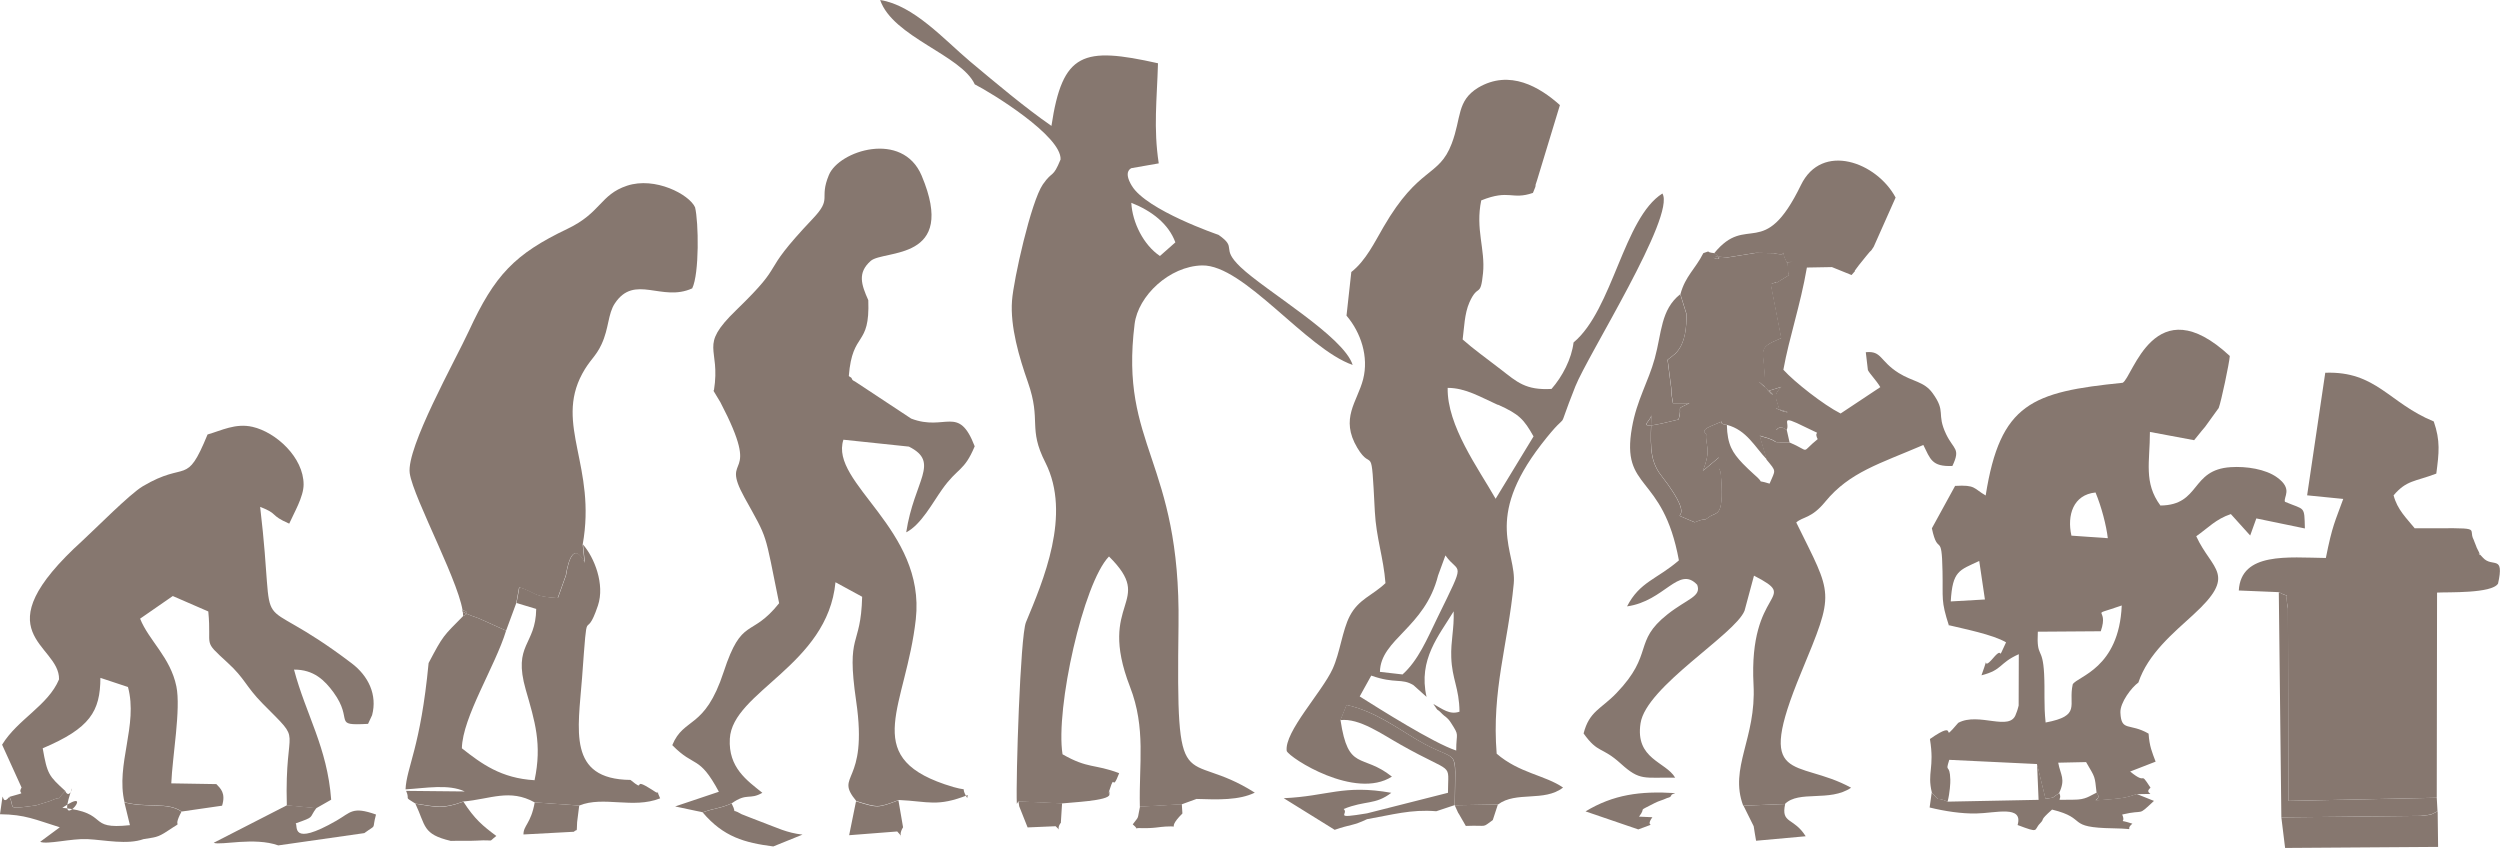 <?xml version="1.0" encoding="UTF-8"?>
<!DOCTYPE svg PUBLIC "-//W3C//DTD SVG 1.1//EN" "http://www.w3.org/Graphics/SVG/1.1/DTD/svg11.dtd">
<!-- Creator: Corel DESIGNER X7 -->
<svg xmlns="http://www.w3.org/2000/svg" xml:space="preserve" width="162.889mm" height="55.251mm" version="1.1" style="shape-rendering:geometricPrecision; text-rendering:geometricPrecision; image-rendering:optimizeQuality; fill-rule:evenodd; clip-rule:evenodd"
viewBox="0 0 16682 5658"
 xmlns:xlink="http://www.w3.org/1999/xlink">
 <defs>
  <style type="text/css">
   <![CDATA[
    .fil0 {fill:#86776F}
   ]]>
  </style>
 </defs>
 <g id="Plan_x0020_1">
  <path class="fil0" d="M7843 1617l-103 91c-109,-73 -184,-223 -191,-355 137,54 249,141 294,264zm-1340 -1055c115,58 582,346 574,502 -53,129 -51,70 -118,166 -79,114 -196,637 -206,776 -13,173 48,379 106,544 92,263 -2,303 117,537 175,347 -15,788 -130,1065 -38,92 -68,1042 -61,1212l10 -16 291 13c56,-7 315,-17 317,-59 3,-62 -21,39 3,-38 35,-110 11,28 62,-105 -167,-63 -207,-28 -378,-126 -48,-305 138,-1143 310,-1320 316,313 -84,290 140,869 108,278 59,515 66,801l279 -16 99 -36c144,5 285,9 389,-42 -479,-305 -525,90 -509,-1118 15,-1103 -395,-1192 -293,-2009 23,-188 232,-386 450,-391 279,-6 693,555 1005,664 -60,-191 -580,-493 -748,-653 -139,-133 -15,-123 -147,-215 0,0 -481,-164 -579,-328 -58,-96 -5,-115 -3,-117l183 -32c-36,-238 -12,-424 -5,-668 -501,-112 -637,-74 -711,418 -180,-125 -367,-283 -544,-431 -169,-142 -375,-375 -599,-409 85,247 541,367 631,562z"/>
  <path class="fil0" d="M9738 4749c-65,22 -112,-18 -174,-52 47,69 10,15 62,69 14,15 32,19 56,57 59,92 35,60 35,185 -150,-49 -512,-278 -644,-361l77 -139c161,57 203,15 282,64l87 78c-57,-251 84,-410 181,-571 4,119 -20,198 -16,307 5,147 53,203 55,363zm-381 -249l-149 -17c4,-219 300,-293 388,-643l49 -134c93,132 142,16 -52,413 -72,148 -129,287 -235,382zm638 -1800c142,63 174,98 238,212l-253 416c-115,-202 -325,-488 -320,-740 120,0 220,62 334,113zm-978 -885l-32 291c97,114 149,275 111,424 -39,152 -156,261 -39,458 103,173 92,-64 117,425 9,175 58,308 71,478 -87,83 -179,106 -238,219 -50,96 -65,245 -115,354 -72,156 -323,420 -306,547 20,47 457,328 702,171 -200,-159 -291,-30 -343,-377l41 -101c188,42 332,151 471,233 291,172 254,14 251,436l288 -5c121,-91 308,-15 434,-113 -120,-83 -293,-96 -443,-226 -34,-423 75,-726 114,-1135 20,-213 -205,-425 184,-929 217,-280 79,-15 227,-387 82,-207 671,-1139 581,-1287 -259,163 -331,776 -593,994 -13,109 -74,227 -147,310 -173,10 -231,-47 -337,-129 -111,-86 -178,-132 -256,-201 10,-76 12,-172 45,-247 58,-131 74,-26 91,-196 16,-159 -52,-293 -12,-485 189,-76 202,-1 345,-50 33,-77 5,-24 27,-83l153 -503c-134,-120 -335,-241 -546,-116 -144,89 -110,199 -176,373 -86,227 -218,148 -455,556 -59,101 -118,225 -214,300z"/>
  <path class="fil0" d="M4760 2606l47 78c287,550 -10,326 161,636 160,289 131,214 231,705 -189,237 -247,83 -370,458 -127,388 -265,299 -343,489 150,154 177,62 311,311l-292 98 184 39c95,-33 109,-23 194,-60 103,-73 118,-20 204,-70 -102,-82 -228,-168 -217,-361 17,-314 652,-489 705,-1044l178 97c-9,347 -108,230 -40,696 83,567 -151,483 1,667 146,45 143,46 283,-7 199,9 255,48 461,-33l-4 20c-62,-101 46,-25 -151,-92 -562,-192 -257,-521 -192,-1101 67,-602 -578,-908 -483,-1198l437 46c211,106 35,224 -18,572 99,-50 177,-199 240,-287 104,-147 146,-117 217,-287 -108,-281 -194,-97 -424,-185l-374 -247c-5,-4 -18,-6 -21,-18 -4,-12 -15,-12 -21,-19 24,-305 142,-189 130,-506 -47,-105 -73,-183 16,-262 87,-76 582,6 340,-569 -128,-303 -552,-167 -619,-4 -68,164 26,151 -108,292 -379,400 -154,264 -511,610 -256,248 -101,240 -148,535z"/>
  <path class="fil0" d="M14158 4040c-18,421 -295,472 -327,526 -32,142 61,209 -181,255 -13,-121 -4,-210 -10,-325 -10,-190 -51,-98 -42,-281l420 -3c60,-173 -95,-90 140,-172zm-1141 -27c12,-206 56,-207 190,-270l38 257 -228 13zm805 -440c-30,-135 12,-272 161,-287 40,96 72,220 82,305l-243 -17zm-816 599c94,23 293,62 380,114 -68,151 -7,12 -86,105 -88,104 -14,-63 -78,115 144,-37 113,-80 249,-141l-1 343c-2,10 -6,20 -8,29 -2,8 -8,21 -10,27 -38,121 -248,-15 -385,59 -136,158 21,-39 -189,108 32,197 -20,221 13,358 65,72 17,22 105,60 15,-59 19,-127 18,-147 -3,-116 -37,-37 -7,-132l585 28 57 232c73,-13 30,2 91,-38 45,-96 9,-120 -6,-203l186 -4c63,108 57,89 70,205 53,59 -98,57 101,43 93,-9 95,-11 167,-34 173,-3 34,5 92,-43 -80,-123 -15,-9 -136,-108l170 -66c-24,-64 -41,-101 -47,-187 -128,-74 -182,-10 -188,-140 -3,-67 74,-168 120,-201 64,-192 234,-331 366,-452 298,-272 126,-294 20,-524 80,-56 130,-114 231,-148l129 143 41 -114 324 67c-4,-154 2,-121 -133,-178 -12,-32 56,-85 -53,-163 -76,-55 -204,-75 -309,-68 -270,17 -199,253 -469,256 -113,-153 -70,-291 -70,-491l295 55c26,-30 39,-50 73,-89l91 -126c16,-41 71,-300 74,-347 -503,-467 -647,144 -715,179 -604,61 -817,136 -914,752 -83,-48 -66,-72 -204,-64l-155 283c41,194 66,13 71,287 4,186 -12,193 43,363z"/>
  <path class="fil0" d="M11439 1689c109,80 -122,5 85,29l193 -31c2,0 114,2 116,2 125,30 30,-55 89,62 88,-11 5,-1 5,1l5 68c1,3 4,13 4,16l-86 53c-4,-9 -19,3 -35,7l70 360c-178,75 -108,66 -108,325 -5,-6 -91,-73 -1,3 124,104 -25,6 31,22l79 -25c-59,59 -35,71 -15,148 5,20 139,38 -21,-3 0,262 -16,70 71,144 28,-47 -57,-111 126,-20 134,67 47,9 82,80 -121,97 -39,85 -190,21 -167,-1 -19,5 -198,-43l47 159c68,83 60,65 20,160 -109,-34 -14,15 -106,-64 -11,-9 -64,-60 -73,-70 -68,-72 -103,-125 -106,-258 -85,-9 26,-47 -102,6 -83,34 -36,51 -36,55 -8,79 38,96 -23,246l108 -90c-3,146 7,26 15,147 16,257 -30,214 -80,250 -53,39 -4,-3 -97,36 -237,-103 63,56 -224,-313 -86,-110 -68,-229 -65,-409 7,52 -156,121 181,36 30,-98 -28,-59 72,-109l-109 0c-16,-88 -8,-64 -12,-103l-24 -186c5,-6 15,-11 18,-14 3,-2 14,-11 17,-14 3,-3 13,-10 16,-13 69,-66 78,-183 74,-268l-40 -129c-131,104 -123,257 -170,428 -43,157 -120,278 -152,461 -76,427 205,299 313,887 -147,127 -261,142 -346,307 251,-35 345,-275 468,-144 30,79 -65,92 -198,197 -233,184 -87,262 -341,526 -103,107 -181,120 -219,269 98,137 119,84 249,202 128,116 154,90 362,93 -62,-107 -268,-123 -231,-363 37,-245 631,-593 694,-751l63 -234c318,164 -38,72 -3,729 19,358 -164,552 -69,806l278 -11c93,-94 300,-12 442,-109 -366,-200 -649,-6 -333,-769 227,-549 211,-504 -33,-1001 45,-40 101,-25 194,-139 162,-197 363,-253 654,-378 47,94 56,146 194,140 56,-119 9,-106 -42,-212 -67,-141 3,-146 -91,-275 -56,-77 -132,-75 -225,-133 -128,-80 -112,-150 -220,-139l14 119c12,25 54,66 83,114l-265 176c-113,-57 -308,-210 -382,-292 39,-216 113,-427 157,-682l167 -3 131 53c56,-63 -13,13 49,-66l50 -62c46,-58 17,-11 49,-61l146 -328c-126,-236 -492,-372 -632,-83 -249,513 -358,182 -579,455z"/>
  <path class="fil0" d="M1385 2899c-145,353 -135,169 -433,346 -87,52 -315,283 -399,360 -692,627 -154,688 -159,928 -73,175 -276,266 -380,436l130 286c-34,55 57,22 -81,62 42,76 -33,86 178,57l90 -28c117,-51 21,20 105,-68 -110,-101 -120,-109 -151,-285 316,-134 384,-246 385,-470l184 61c69,254 -83,517 -23,769 154,40 289,-4 381,62l270 -39c26,-85 -11,-115 -38,-144l-301 -5c7,-176 65,-497 34,-647 -40,-195 -184,-306 -242,-452l218 -151 237 103c24,249 -43,184 129,342 117,107 119,156 233,272 281,284 146,112 162,680l196 19 100 -57c-26,-350 -168,-566 -248,-868 132,-1 205,72 263,151 140,192 -13,224 231,211l27 -58c36,-136 -25,-262 -136,-346 -703,-534 -496,-71 -611,-1044 127,49 59,53 194,112 31,-70 96,-179 96,-261 0,-181 -184,-349 -341,-385 -114,-26 -208,25 -300,51z"/>
  <path class="fil0" d="M3091 4110c94,-38 -126,-63 96,13 8,3 18,7 26,11l164 74 68 -184 19 -106c129,45 83,61 257,73l54 -151c3,-8 35,-265 126,-84l-13 -122c94,-520 -187,-798 -3,-1140 50,-93 91,-114 129,-197 50,-107 42,-203 89,-273 132,-198 313,-7 516,-100 48,-98 43,-443 19,-541 -39,-86 -267,-206 -454,-144 -180,60 -173,181 -398,288 -352,168 -485,308 -657,681 -91,197 -418,778 -395,949 23,167 359,779 356,953z"/>
  <path class="fil0" d="M15206 3951c88,49 35,-23 61,110l3 1283 990 -21 2 -1369c74,-4 366,7 407,-60 44,-198 -38,-103 -101,-173 -66,-74 14,38 -41,-66 -4,-8 -6,-19 -10,-26 -4,-8 -7,-19 -10,-26 -47,-87 92,-79 -394,-78 -55,-68 -116,-124 -141,-220 87,-102 140,-90 285,-145 18,-138 28,-218 -17,-348 -299,-122 -383,-337 -724,-325l-121 818 241 24c-55,153 -72,173 -116,394 -251,-3 -566,-41 -581,217l266 11z"/>
  <path class="fil0" d="M3445 4023l133 40c-3,245 -157,233 -70,538 61,212 110,364 59,605 -223,-13 -353,-109 -485,-213 4,-208 223,-548 295,-785l-164 -74c-8,-3 -18,-8 -26,-11 -221,-76 -1,-51 -96,-13 -134,136 -132,126 -231,314 -54,566 -147,694 -154,843 135,-8 287,-37 395,14l-391 -4c29,67 -21,33 62,85 144,22 182,36 320,-14 181,-16 309,-87 476,6l297 21c162,-66 358,24 540,-48 -43,-94 25,0 -55,-58 -6,-4 -16,-10 -23,-14 -109,-67 -14,36 -120,-51 -423,-4 -349,-334 -323,-682 40,-546 15,-211 106,-482 47,-141 -24,-320 -100,-407l13 122c-91,-181 -124,76 -126,84l-54 151c-174,-12 -128,-29 -257,-73l-19 106z"/>
  <path class="fil0" d="M11439 1689c-70,-7 -10,-21 -73,0 -56,110 -119,151 -153,274l40 129c3,85 -6,202 -74,268 -3,3 -13,11 -16,13 -3,3 -14,11 -17,14 -3,2 -13,8 -18,14l24 186c4,39 -4,15 12,103l109 0c-101,50 -42,11 -72,109 -337,85 -174,16 -181,-36 -3,181 -21,299 65,409 287,369 -13,210 224,313 93,-39 44,3 97,-36 50,-37 96,6 80,-250 -7,-121 -18,-1 -15,-147l-108 90c60,-150 15,-167 23,-246 0,-4 -47,-21 36,-55 127,-53 17,-15 102,-6 132,35 186,148 266,231l-47 -159c178,48 31,43 198,43l-18 -80c-88,-74 -71,117 -71,-144 160,41 26,23 21,3 -20,-77 -44,-89 15,-148l-79 25c-56,-16 93,82 -31,-22 -91,-76 -5,-9 1,-3 0,-260 -69,-250 108,-325l-70 -360c16,-4 31,-17 35,-7l86 -53c-1,-3 -4,-13 -4,-16l-5 -68c0,-2 83,-12 -5,-1 -59,-117 36,-31 -89,-62 -2,0 -114,-2 -116,-2l-193 31c-207,-23 24,51 -85,-29z"/>
  <path class="fil0" d="M15223 5454l25 204 1021 -7 -3 -238c-50,25 -31,23 -114,31l-928 10z"/>
  <path class="fil0" d="M8944 4805c127,-15 277,94 406,166 360,203 312,107 312,319l-540 137c-235,39 -118,5 -156,-29 145,-59 210,-25 318,-108 -321,-57 -424,23 -718,36l340 211c109,-38 120,-25 216,-71 167,-29 293,-67 462,-53l123 -41c2,-422 40,-264 -251,-436 -139,-82 -284,-190 -471,-233l-41 101z"/>
  <path class="fil0" d="M15223 5454l928 -10c83,-9 64,-6 114,-31l-5 -90 -990 21 -3 -1283c-26,-133 27,-60 -61,-110l17 1503z"/>
  <path class="fil0" d="M62 5317c-65,84 -28,-117 -62,116 170,2 234,36 399,87l-131 97c45,20 208,-23 315,-18 117,6 266,39 375,0 75,-13 91,-8 161,-55 124,-83 21,4 92,-128 -92,-66 -227,-22 -381,-62l37 152c-296,32 -127,-83 -451,-116 226,-153 -16,149 41,-56 47,-169 16,23 -22,-56 -85,88 11,17 -105,68l-90 28c-211,29 -136,19 -178,-57z"/>
  <path class="fil0" d="M12995 5348c-88,-38 -40,12 -105,-60l-14 100c101,25 214,42 311,40 128,-2 315,-58 276,77 151,57 105,34 150,-11 36,-37 -11,-11 80,-92 246,60 84,120 410,125 176,3 64,21 126,-31 -112,-37 -38,9 -68,-61 159,-38 95,18 212,-91l-115 -46c-71,23 -74,25 -167,34 -199,13 -48,16 -101,-43 -49,23 -71,47 -152,47 -153,-1 -69,13 -97,-44 -62,40 -18,25 -91,38l-57 -232 10 239 -605 12z"/>
  <path class="fil0" d="M1427 5624c48,18 270,-40 430,17l574 -82c89,-65 48,-14 78,-124 -158,-56 -167,-15 -264,41 -312,179 -255,31 -272,18 133,-47 85,-32 138,-102l-196 -19 -488 250z"/>
  <path class="fil0" d="M3008 5611c56,-2 125,1 174,-2 130,-8 67,17 130,-31 -90,-67 -145,-112 -220,-229 -138,51 -175,37 -320,14 70,148 46,203 236,248z"/>
  <path class="fil0" d="M4689 5421c139,164 280,202 471,227l195 -79c-106,-12 -167,-45 -275,-85 -12,-5 -126,-48 -131,-51 -92,-54 -19,24 -67,-72 -85,37 -99,27 -194,60z"/>
  <path class="fil0" d="M10930 5535c155,-60 36,0 96,-82l-89 -4c55,-72 -24,-24 105,-91 32,-16 45,-16 82,-33 7,-3 22,-3 27,-16 5,-13 18,-11 27,-17 -233,-15 -413,10 -598,122l351 120z"/>
  <path class="fil0" d="M5666 5573l321 -25c58,59 -4,40 39,-28l-31 -180c-140,53 -137,52 -283,7l-46 227z"/>
  <path class="fil0" d="M11717 5610l332 -30c-80,-128 -166,-81 -137,-215l-278 11 68 137c1,5 14,91 16,97z"/>
  <path class="fil0" d="M3493 5568l336 -18c25,-24 18,15 22,-64l14 -111 -297 -21c-25,142 -76,154 -75,214z"/>
  <path class="fil0" d="M7079 5487l8 -127 -291 -13 5 33 56 141 187 -8c48,43 -4,26 36,-25z"/>
  <path class="fil0" d="M7558 5500c59,50 -15,20 65,26 14,1 68,-1 90,-4 217,-28 43,39 177,-94l-4 -62 -279 16c-20,92 -2,57 -48,118z"/>
  <path class="fil0" d="M9732 5426l49 85c155,-6 102,16 180,-39l34 -104 -288 5 24 53z"/>
 </g>
</svg>
